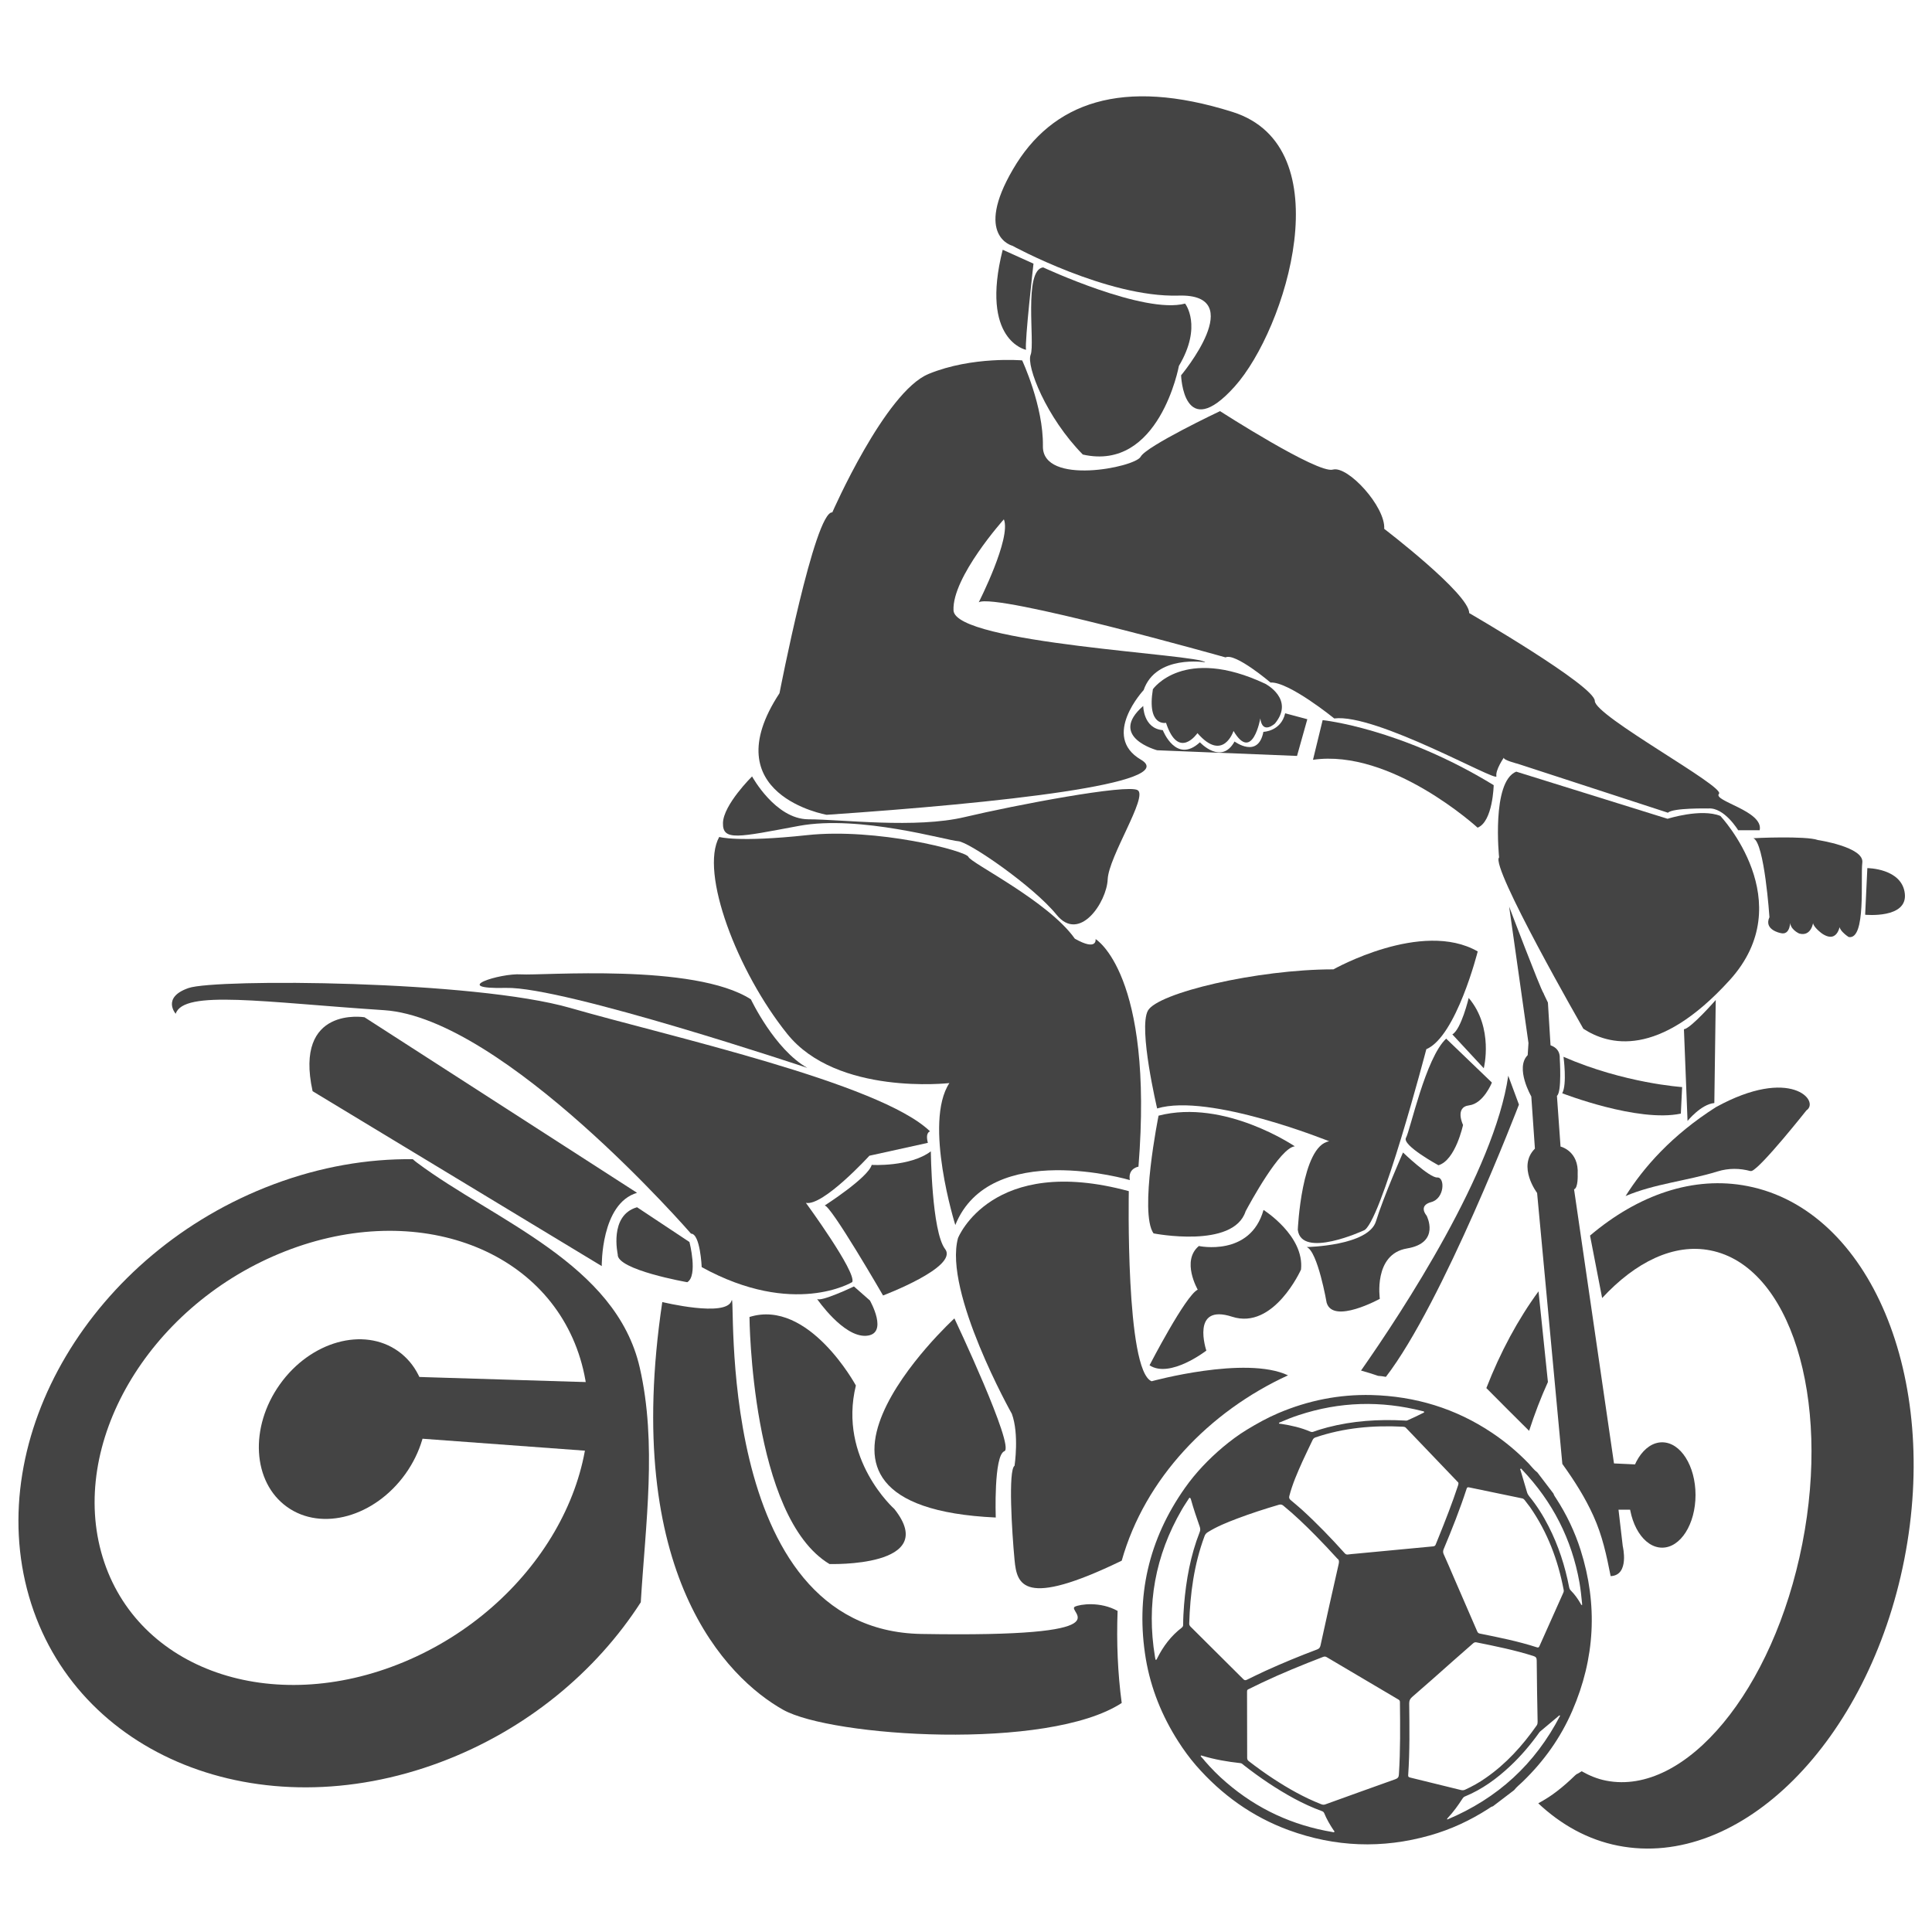 <?xml version="1.0" encoding="UTF-8"?>
<svg xmlns="http://www.w3.org/2000/svg" id="Ebene_3" data-name="Ebene 3" version="1.1" viewBox="0 0 150 150">
  <defs>
    <style>
      .cls-1 {
        fill: #444;
        stroke-width: 0px;
      }
    </style>
  </defs>
  <path class="cls-1" d="M117.72,59.91l11.75,3.66s2.6-.83,4.1-.22c0,0,6.26,6.65.72,12.75s-9.42,5.04-11.36,3.77c0,0-7.26-12.64-6.54-13.3,0,0-.61-5.88,1.33-6.66Z"></path>
  <path class="cls-1" d="M127.69,113.73l-2.38-.11-3.1-21.28c.33-.11.28-1.16.28-1.16.11-1.83-1.33-2.16-1.33-2.16l-.28-3.94c.39-.28.22-2.88.22-2.88.06-1.05-1.05-1.11-1.05-1.11l-.22-3.99c-.28-.44-2.66-6.71-2.66-6.71l1.5,10.59-.06.94c-1,1,.28,3.21.28,3.21l.28,4.05c-1.39,1.39.17,3.44.17,3.44l1.96,21.04s.02.03.03.04c.91,1.27,1.74,2.57,2.38,3.99.7,1.54,1.02,3.06,1.34,4.68,1.49-.06.94-2.33.94-2.33l-.33-2.83h2.05c.59-.82-.02-3.48-.02-3.48Z"></path>
  <path class="cls-1" d="M133.22,85.96c-3.44,2.19-5.62,4.69-7.01,6.9,2.26-.96,4.75-1.17,7.14-1.91.87-.27,1.74-.25,2.55-.03.07-.01.11-.01.11-.01.75-.29,4.24-4.7,4.24-4.7,1.08-.71-1.21-3.45-7.03-.25Z"></path>
  <path class="cls-1" d="M133.21,77.64s-1.94,2.22-2.47,2.27l.28,7.12s1.05-1.3,2.08-1.39l.11-8Z"></path>
  <polygon class="cls-1" points="119.82 77.09 120.18 77.84 120.43 81.94 119.66 82.83 119.68 79.22 119.82 77.09"></polygon>
  <path class="cls-1" d="M121.39,82.05s.29,2.14-.1,2.83c0,0,5.88,2.29,9.21,1.58l.1-2.06s-4.49-.29-9.21-2.35Z"></path>
  <path class="cls-1" d="M115.97,60.96s-.06,2.83-1.25,3.3c0,0-6.71-6.15-12.78-5.27l.75-3.08s6.05.62,13.28,5.05Z"></path>
  <path class="cls-1" d="M141.14,65.22s3.6.54,3.45,1.75c-.15,1.21.31,6.03-1.06,5.78,0,0-1.02-.64-.64-1.12,0,0-.12,1.73-1.43.85,0,0-.85-.62-.67-.94,0,0-.12,1.21-1.1.94,0,0-.81-.35-.69-1.02,0,0,.04,1.21-.77.98,0,0-1.31-.25-.85-1.23,0,0-.39-5.8-1.25-6.13,0-.01,4.07-.2,5.01.14Z"></path>
  <path class="cls-1" d="M144.98,67.4l-.17,3.62s3.3.33,3.08-1.64-2.91-1.98-2.91-1.98Z"></path>
  <path class="cls-1" d="M94.72,31.92s7.59,4.88,8.76,4.54c1.16-.33,4.1,2.88,3.99,4.6,0,0,6.6,5.04,6.6,6.54,0,0,9.75,5.65,9.75,6.82s10.14,6.65,9.64,7.21,3.49,1.33,3.16,2.83h-1.67s-1.08-1.8-2.33-1.69c0,0-2.74-.06-3.12.33l-11.66-3.8s-1.16-.29-1.08-.48c0,0-.67.96-.58,1.45.08.5-9.35-4.9-12.59-4.49,0,0-3.53-2.87-4.95-2.79,0,0-2.74-2.33-3.49-1.95,0,0-17.83-5.03-19.16-4.28,0,0,2.54-4.99,1.95-6.44,0,0-4.03,4.49-3.91,7.07.12,2.58,19.2,3.41,19.54,4.03,0,0-3.82-.62-4.78,2.16,0,0-3.33,3.57-.21,5.4s-10.97,3.37-24.4,4.28c0,0-8.85-1.54-3.66-9.44,0,0,2.74-14.15,4.1-14.04,0,0,4.1-9.37,7.48-10.75,3.38-1.39,7.26-1.05,7.26-1.05,0,0,1.66,3.55,1.61,6.65-.06,3.1,7.15,1.66,7.59.83s6.16-3.54,6.16-3.54Z"></path>
  <path class="cls-1" d="M89.51,53.51s2.38-3.41,8.73-.42c0,0,2.3,1.19.75,3.08,0,0-.97.91-1.14-.39,0,0-.61,3.46-2.08.97,0,0-.8,2.47-2.8.17,0,0-1.47,2.16-2.44-.8,0,0-1.5.33-1.02-2.61Z"></path>
  <path class="cls-1" d="M101.5,55.84l-.8,2.85-10.86-.44s-3.85-1.03-1.08-3.44c0,0,0,1.75,1.52,1.88,0,0,1.03,2.66,2.88.94,0,0,1.66,1.8,2.69-.06,0,0,1.83,1.36,2.24-.75,0,0,1.36-.03,1.69-1.44l1.72.46Z"></path>
  <path class="cls-1" d="M88.33,61.35c.81.5-2.26,5.16-2.33,6.93-.08,1.77-2.19,4.94-3.97,2.74-1.78-2.2-6.81-5.67-7.64-5.71-.82-.04-7.64-2.06-12.35-1.19-4.72.88-5.94,1.2-5.91-.22s2.26-3.62,2.26-3.62c0,0,1.8,3.31,4.36,3.33,2.57,0,8.34.74,12.18-.18,3.84-.91,12.59-2.58,13.4-2.08Z"></path>
  <path class="cls-1" d="M78.6,19.08s7.36,4.03,12.89,3.87c5.53-.17.21,6.19.21,6.19,0,0,.17,5.32,4.16.87,3.99-4.45,8.4-18.62-.17-21.32s-14.01-.75-17.04,4.45c-3.04,5.19-.05,5.94-.05,5.94Z"></path>
  <path class="cls-1" d="M80.99,20.76s7.84,3.66,11.02,2.81c0,0,1.37,1.73-.48,4.84,0,0-1.52,8.23-7.46,6.88-2.83-2.87-4.41-6.88-4.05-7.75.35-.88-.57-6.59.97-6.78Z"></path>
  <path class="cls-1" d="M77.85,19.39l2.39,1.08s-.69,6.05-.58,6.69c0,0-3.59-.71-1.81-7.77Z"></path>
  <path class="cls-1" d="M55.84,64.98s1.44.44,6.82-.14,12.36,1.22,12.53,1.69c.17.47,6.21,3.44,8.26,6.35,1.77,1,1.61.03,1.61.03,0,0,4.53,2.66,3.33,17.67,0,0-.83.12-.67,1.04,0,0-10.85-3.2-13.55,3.49,0,0-2.49-7.94-.46-11.02,0,0-8.73,1-12.59-3.82-3.88-4.83-6.81-12.53-5.28-15.29Z"></path>
  <path class="cls-1" d="M100,106.78c-3.29-1.55-10.59.46-10.59.46-2.04-.83-1.77-14.76-1.77-14.76-10.66-2.89-13.26,3.64-13.26,3.64-1.14,4.18,4.18,13.65,4.18,13.65.58,1.58.21,4.03.21,4.03-.5.33-.21,5.11,0,7.32.18,1.91.67,3.76,8.32.05,1.8-6.38,6.79-11.58,12.91-14.39Z"></path>
  <path class="cls-1" d="M72.21,87.84s-.39.06-.17.89l-4.54,1s-3.6,3.94-4.93,3.66c0,0,3.94,5.38,3.6,6.15,0,0-4.54,2.77-11.69-1.16,0,0-.11-2.6-.83-2.6,0,0-14.52-16.74-23.83-17.35s-15.57-1.61-16.18.28c0,0-1.11-1.27,1-2,2.11-.73,22.17-.61,29.65,1.55,7.47,2.16,24.04,5.81,27.92,9.58Z"></path>
  <path class="cls-1" d="M58.3,77.59s1.83,3.88,4.38,5.32c0,0-18.9-6.32-23.39-6.21s-.44-1.16,1.16-1.05,13.47-.89,17.85,1.94Z"></path>
  <path class="cls-1" d="M28.3,78.98s-5.49-.91-4.03,5.74l22.45,13.58s-.08-4.86,2.74-5.69l-21.16-13.63Z"></path>
  <path class="cls-1" d="M49.46,93.73l4.07,2.7s.67,2.62-.17,3.12c0,0-5.49-.96-5.4-2.16.01,0-.7-3.03,1.5-3.66Z"></path>
  <path class="cls-1" d="M66.3,99.88s-2.62,1.25-2.87.96c0,0,2.04,2.99,3.82,2.87s.29-2.74.29-2.74l-1.24-1.09Z"></path>
  <path class="cls-1" d="M86.77,125.07c-1.35-.75-2.91-.52-3.31-.33-.75.37,4.43,2.4-11.92,2.12s-14.35-27.21-14.74-25.88-5.38.11-5.38.11c-3.16,21.12,5.04,29.21,9.37,31.65,3.73,2.11,20.57,3.22,26.3-.52-.31-2.32-.41-4.69-.32-7.15Z"></path>
  <path class="cls-1" d="M74.1,102.36s-15.91,14.58,3.21,15.46c0,0-.17-4.82.67-5.15s-3.88-10.31-3.88-10.31Z"></path>
  <path class="cls-1" d="M49.67,106.18c-1.85-8.08-11.25-11.4-17.28-15.9-.12-.09-.23-.18-.34-.28-3.49-.04-7.16.58-10.81,1.95-14.07,5.28-22.57,19.6-18.99,31.99,3.58,12.39,17.89,18.15,31.96,12.87,6.66-2.5,12.07-7.02,15.54-12.41.37-6.12,1.27-12.32-.08-18.22ZM31.35,129.04c-10.24,4.26-20.71.61-23.38-8.14s3.46-19.3,13.7-23.56c10.24-4.26,20.71-.61,23.38,8.14s-3.46,19.3-13.7,23.56Z"></path>
  <path class="cls-1" d="M46.94,107.35l-17.9-.55s-15.63,3.49-1.16,4.54l21.06,1.55-2-5.54Z"></path>
  <path class="cls-1" d="M103.53,75.26s6.87-3.88,11.2-1.39c0,0-1.66,6.6-3.99,7.59,0,0-3.6,13.75-4.88,14.08,0,0-4.82,2.22-5.1-.06,0,0,.28-6.54,2.44-6.87,0,0-9.31-3.77-13.36-2.55,0,0-1.47-6.21-.72-7.59s8.48-3.21,14.41-3.21Z"></path>
  <path class="cls-1" d="M89.95,86.62s-1.52,7.54-.39,9.14c0,0,6.21,1.22,7.15-1.72.33-.61,2.66-4.93,3.82-5.04,0,.01-5.43-3.71-10.58-2.38Z"></path>
  <path class="cls-1" d="M21.73,107.48c-2.38,3.34-2.13,7.6.56,9.52s6.8.77,9.19-2.57c2.38-3.34,2.13-7.6-.56-9.52s-6.81-.77-9.19,2.57Z"></path>
  <ellipse class="cls-1" cx="129.05" cy="116.07" rx="2.59" ry="4.09"></ellipse>
  <path class="cls-1" d="M58.19,102.25s.11,15.52,6.21,19.18c0,0,8.65.28,5.04-4.27,0,0-4.38-3.88-2.99-9.59,0,0-3.66-6.76-8.26-5.32Z"></path>
  <path class="cls-1" d="M72.27,89.39s.06,6.21,1.11,7.59c1.05,1.39-4.82,3.6-4.82,3.6,0,0-4.1-7.09-4.54-6.98,0,0,3.38-2.16,3.66-3.16-.01.01,2.98.17,4.59-1.05Z"></path>
  <path class="cls-1" d="M93.08,96.74s3.99.86,5.02-2.8c0,0,3.19,2,2.91,4.63,0,0-2.11,4.71-5.35,3.66-3.24-1.05-2,2.63-2,2.63,0,0-2.83,2.19-4.41,1.14,0,0,2.8-5.43,3.74-5.87.01,0-1.3-2.23.09-3.39Z"></path>
  <path class="cls-1" d="M114.03,77.48s-.58,2.44-1.27,2.83l2.44,2.63s.8-3.13-1.17-5.46Z"></path>
  <path class="cls-1" d="M112.28,80.64l3.55,3.41s-.64,1.63-1.77,1.77c-1.14.14-.47,1.52-.47,1.52,0,0-.58,2.74-1.91,3.13,0,0-2.85-1.55-2.52-2.13.33-.58,1.52-6.21,3.12-7.7Z"></path>
  <path class="cls-1" d="M108.93,89.48s2.05,1.97,2.66,1.94.58,1.63-.47,1.91c-1.05.28-.36,1.05-.36,1.05,0,0,1.11,2.11-1.52,2.55s-2.11,3.91-2.11,3.91c0,0-3.63,2-4.13.3,0,0-.69-3.99-1.55-4.32,0,0,4.79-.08,5.38-2s2.1-5.34,2.1-5.34Z"></path>
  <path class="cls-1" d="M106.99,106.82c.2.01.41.04.61.08,4.44-5.76,10.33-21.14,10.33-21.14l-.83-2.24c-1.08,7.43-8.18,18.25-11.43,22.89.44.12.88.26,1.32.41Z"></path>
  <g>
    <path class="cls-1" d="M118.72,111.09c.43-1.33.92-2.6,1.46-3.79l-.73-7.04c-1.59,2.17-2.96,4.71-4.05,7.51,1.1,1.11,2.21,2.22,3.32,3.32Z"></path>
    <path class="cls-1" d="M135.69,92.09c-4.21-.83-8.51.68-12.24,3.84l.94,4.85c2.6-2.81,5.57-4.26,8.4-3.7,6.18,1.21,9.38,11.41,7.14,22.78-2.23,11.37-9.05,19.6-15.23,18.39-.67-.13-1.3-.39-1.9-.73-.13.08-.26.17-.4.23-.05.04-.1.08-.13.11-.44.43-.87.81-1.36,1.19-.47.37-.97.68-1.48.96,1.78,1.67,3.86,2.83,6.2,3.29,9.49,1.86,19.44-8.09,22.22-22.23,2.78-14.15-2.67-27.12-12.16-28.98Z"></path>
  </g>
  <g id="hGQhEC">
    <path class="cls-1" d="M117.55,138.99c-.55.42-1.09.83-1.64,1.25-.14.03-.24.12-.35.19-1.41.91-2.92,1.61-4.54,2.07-3.7,1.05-7.36.91-10.97-.41-2.83-1.04-5.21-2.75-7.19-5.02-.51-.59-.97-1.22-1.39-1.88-1.26-1.97-2.12-4.1-2.51-6.4-.8-4.83.21-9.26,3.04-13.27.84-1.19,1.84-2.23,2.95-3.17.59-.49,1.2-.95,1.86-1.35.79-.48,1.6-.93,2.45-1.29,2.31-.98,4.71-1.46,7.22-1.4,3.4.09,6.54,1.04,9.37,2.94,1.03.69,1.97,1.48,2.83,2.37.22.23.41.5.68.7.42.55.83,1.09,1.25,1.64.04.14.13.26.21.38.81,1.25,1.45,2.59,1.9,4.01,1.34,4.24,1.12,8.4-.65,12.48-.9,2.08-2.19,3.89-3.82,5.47-.22.22-.49.42-.7.69ZM103.83,121.01c-.57-.63-1.13-1.22-1.7-1.8-.8-.81-1.61-1.59-2.49-2.31-.11-.09-.21-.11-.35-.07-1.09.32-2.17.67-3.23,1.07-.79.3-1.57.61-2.29,1.06-.13.08-.21.18-.26.33-.81,2.19-1.11,4.46-1.18,6.77,0,.1.04.16.1.23,1.37,1.36,2.74,2.72,4.1,4.08.09.09.16.1.27.05.48-.24.97-.47,1.46-.7,1.32-.6,2.65-1.15,4.01-1.66.15-.06.21-.14.25-.29.46-2.11.93-4.21,1.41-6.32.04-.18.06-.34-.1-.44ZM96.89,131.17c-.08.05-.07.13-.07.2,0,1.7.01,3.41.01,5.11,0,.12.04.19.13.26.61.47,1.23.92,1.87,1.34,1.19.78,2.42,1.48,3.75,2,.12.05.23.05.35,0,1.8-.65,3.6-1.3,5.4-1.94.2-.07.27-.17.28-.37.12-1.88.1-3.75.08-5.63,0-.1-.05-.15-.12-.19-1.85-1.09-3.7-2.19-5.55-3.28-.1-.06-.18-.07-.29-.03-1.61.62-3.21,1.27-4.77,2.01-.36.18-.72.35-1.07.52ZM113.17,115.05c-1.34-1.4-2.68-2.8-4.01-4.19-.06-.07-.13-.08-.22-.09-2.32-.12-4.6.08-6.81.83-.11.04-.17.1-.22.2-.26.56-.54,1.11-.79,1.67-.39.87-.78,1.75-1.02,2.69-.03.13,0,.21.1.3.3.25.61.51.9.77,1.16,1.06,2.25,2.19,3.3,3.36.07.08.15.12.26.1.2-.03.39-.04.59-.06,2.01-.19,4.02-.38,6.02-.57.11-.01.17-.06.2-.15.06-.16.13-.31.19-.47.55-1.36,1.09-2.73,1.55-4.13.02-.1.06-.19-.04-.26ZM112.81,128.96s0,0,0,0c-1.06.94-2.11,1.88-3.18,2.8-.16.14-.22.28-.22.49.02,1.86.05,3.72-.08,5.58-.01.13.06.15.16.18,1.32.32,2.63.64,3.95.97.1.02.19.02.29-.02.57-.26,1.11-.56,1.62-.92,1.59-1.1,2.86-2.51,3.96-4.08.06-.09.07-.18.07-.28-.03-1.59-.06-3.17-.07-4.76,0-.21-.07-.29-.26-.35-1.45-.46-2.94-.76-4.43-1.06-.11-.02-.18.02-.25.08-.53.46-1.05.92-1.56,1.37ZM118.79,117.01c-.12-.16-.27-.35-.42-.55-.06-.07-.12-.12-.21-.13-1.37-.28-2.73-.56-4.1-.85-.1-.02-.16-.01-.19.1-.52,1.6-1.14,3.16-1.79,4.71-.05.13-.05.24,0,.36.27.59.52,1.19.78,1.79.61,1.41,1.22,2.81,1.83,4.22.04.09.09.15.2.17,1.49.3,2.99.6,4.44,1.07.1.03.14.01.19-.09.61-1.38,1.23-2.76,1.85-4.14.04-.08.05-.16.03-.25-.44-2.29-1.24-4.44-2.61-6.41ZM92.43,116.33c-.07-.09-.1-.02-.13.02-.18.29-.38.57-.55.87-2.06,3.55-2.75,7.36-2.08,11.4.01.05.01.1.03.15.01.04-.01.09.05.1.04,0,.05-.04.07-.07l.03-.06c.46-.92,1.07-1.73,1.89-2.36.08-.06.12-.13.12-.23,0-.52.03-1.03.07-1.55.16-1.93.5-3.83,1.21-5.64.06-.15.06-.27.01-.42-.25-.71-.49-1.42-.69-2.14-.01-.02-.02-.05-.03-.07ZM93.52,136.7c.52.6,1.08,1.17,1.69,1.69,2.39,2.06,5.14,3.33,8.25,3.85.05,0,.11.05.14-.02.02-.05-.03-.08-.06-.12-.28-.42-.54-.86-.73-1.33-.04-.09-.1-.13-.19-.16-.74-.27-1.45-.6-2.14-.97-1.38-.75-2.68-1.63-3.92-2.6-.08-.06-.14-.14-.25-.15-1.01-.11-2.01-.28-2.99-.58-.03,0-.07-.03-.09,0s.01.06.03.09c.1.1.18.2.26.29ZM110.51,109.69s.08-.02.06-.07c-.02-.05-.07-.05-.12-.06-3.24-.83-6.44-.74-9.62.31-.49.16-.97.35-1.45.56-.03.01-.09.02-.08.07.01.04.06.04.09.04.03.01.06.01.09.01.77.12,1.53.29,2.25.6.09.04.18.04.27,0,.35-.13.71-.23,1.07-.33,1.96-.51,3.96-.64,5.98-.53.09.01.17.02.26-.03.4-.17.8-.37,1.2-.57ZM122.83,124.63c0-.06.01-.11,0-.15-.05-.54-.11-1.08-.2-1.61-.6-3.37-2.09-6.28-4.45-8.76-.03-.03-.06-.11-.12-.08-.06.03-.02.09,0,.14.17.56.33,1.13.5,1.69.03.11.09.21.16.3.59.72,1.09,1.51,1.51,2.34.77,1.5,1.28,3.09,1.6,4.74.02.1.06.18.14.26.29.29.53.63.74.99.03.05.04.11.12.14ZM121.13,133.2c-.07-.03-.1,0-.12.03-.48.4-.95.8-1.43,1.2-.04.03-.07.08-.1.12-.66.92-1.39,1.78-2.21,2.55-1.05.99-2.2,1.83-3.54,2.38-.08.03-.13.09-.18.16-.34.53-.71,1.04-1.14,1.5-.02.03-.07.05-.05.13,3.91-1.64,6.83-4.31,8.77-8.07Z"></path>
  </g>
</svg>
